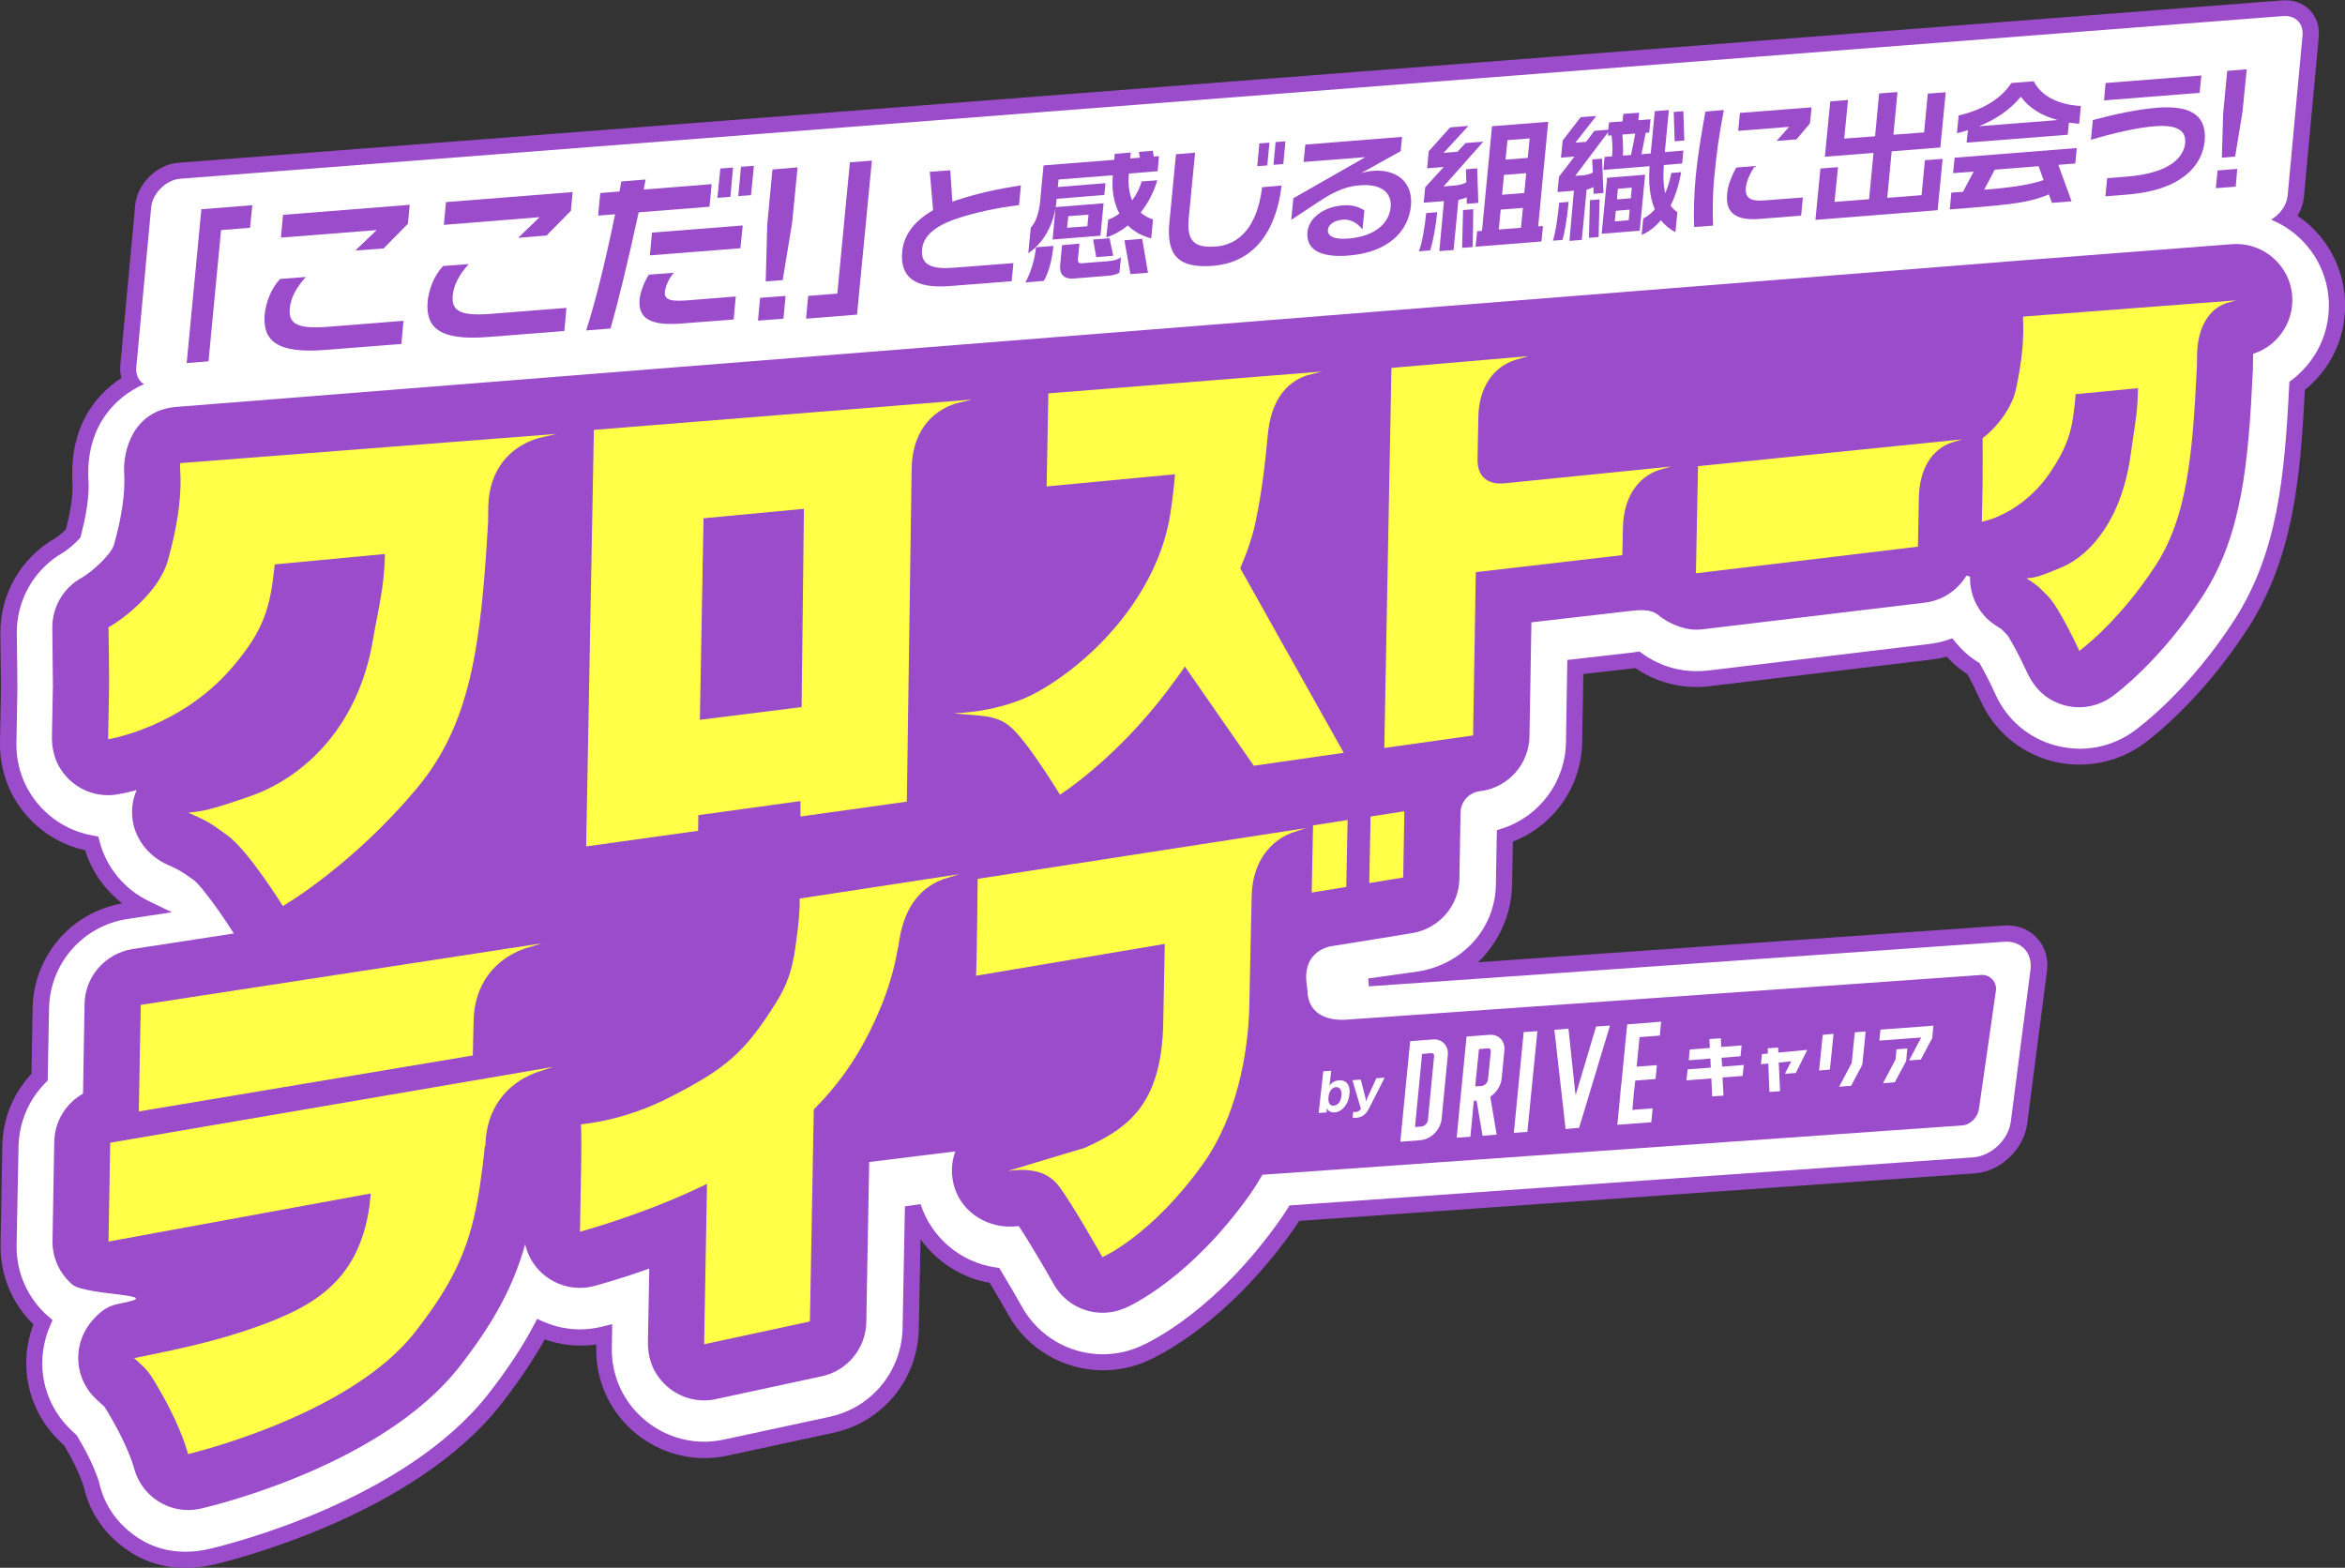<?xml version="1.0" encoding="utf-8"?>
<!-- Generator: Adobe Illustrator 27.8.1, SVG Export Plug-In . SVG Version: 6.00 Build 0)  -->
<svg version="1.1" id="レイヤー_1" xmlns="http://www.w3.org/2000/svg" xmlns:xlink="http://www.w3.org/1999/xlink" x="0px"
	 y="0px" viewBox="0 0 1214.6 812.2" style="enable-background:new 0 0 1214.6 812.2;" xml:space="preserve">
<rect x="0" y="0" width="1214.6" height="812.2" fill="#333333" stroke="none"/>
<style type="text/css">
	.st0{fill:#9B4CCA;}
	.st1{fill:#FFFFFF;}
	.st2{fill:#FFFF48;}
</style>
<g>
	<path class="st0" d="M783.2,458.3l0.4-22.3c21.2-8.2,35.5-28.5,35.9-51.5l0.6-35.3l26.9-3.1l0,0c9.4,6.4,20.3,9.8,31.6,9.8
		c2.2,0,4.5-0.1,6.8-0.4l115-13.8c2.6-0.3,5.3-0.8,7.9-1.5c3.2,3.5,6.8,6.6,10.7,9.1c2,3.5,4.8,9.2,6.8,13.6
		c6.9,15.5,20.3,26.9,36.6,31.3c4.7,1.3,9.6,1.9,14.6,1.9c11.9,0,23.2-3.6,32.9-10.5c3-2.1,29.7-21.9,54.3-59.9
		c23.2-36.2,27.2-75.8,29.6-123.7c16-12.9,23.6-33.3,20-53.6c-2.8-15.4-11.6-28.4-23.8-36.6c1.8-3,3-6.3,3.3-9.7l7.7-82.8
		c1.1-11.4-7.4-20-18.8-19.1L92.6,84.3C81.2,85.1,71,95.2,70,106.6l-7.7,82.8c-0.2,2.3,0.1,4.4,0.6,6.4
		c-14.6,9.5-26.7,26.5-25.4,53.2c0.2,3.1,0.5,10.3-3.4,25.3c-1.6,1.6-4,3.6-5.4,4.5C10.8,288.9-0.1,308,0.2,328.5
		c0.2,12.8,0.3,26.4,0.3,29L0,384.6c-0.3,16.6,6.7,32.5,19.3,43.4c7.1,6.2,15.6,10.5,24.8,12.5c3.4,11,10.2,20.5,19.2,27.5
		c-26.5,4.7-45.9,27.3-46.4,54.3l-0.6,34c-9.5,10.2-14.9,23.4-15.1,37.3l-0.9,51.2c-0.3,15.6,5.9,30.5,17,41.3
		c-0.6,1.6-1.1,3.2-1.6,4.8c-5.7,20.5,0.4,42.1,16,56.5l1.5,1.4c0.8,1.5,1.8,3.1,2.2,3.8c5,8.9,7.2,15.2,7.9,17.4
		c3.2,14.2,11.6,26,24.4,34.2c8.4,5.4,18,8.1,28.5,8.1c4.7,0,9.6-0.6,14.4-1.7c10.5-2.5,104-25.7,149-83.2
		c9.2-11.9,16.6-22.8,22.6-33.5c6,2.1,12.2,3.2,18.5,3.2c2.7,0,5.4-0.2,8.1-0.6l0,1.7c-0.3,17.3,7.2,33.5,20.5,44.4
		c10,8.2,22.7,12.8,35.6,12.8c4,0,8-0.4,11.9-1.3l54.8-11.8c25.6-5.5,43.8-27.7,44.3-53.9l0.9-46.4c8.4,11.7,21.3,20.1,35.8,22.6
		c3.2,5.3,6.7,11.3,9.8,16.8c9.9,17.6,28.7,28.5,48.9,28.5c7.7,0,15.2-1.5,22.4-4.6c6.7-2.9,41.8-19.8,76.1-68.1
		c1.1-1.6,2.1-3.1,3.1-4.7l349.9-24.6c0,0,0.1,0,0.1,0c13.3-1,25.4-12.5,27.1-25.8l10.2-78.8c0.9-6.8-1-13-5.3-17.5
		c-4.3-4.6-10.4-6.8-17.2-6.3l-272.1,19C776.2,488.2,782.9,474,783.2,458.3z"/>
	<path class="st1" d="M1205.5,149.8c-3-16.6-14.3-29.9-29.2-36c4.6-2.7,8.2-7.5,8.6-12.6l7.7-82.8c0.3-3-0.6-5.7-2.4-7.6
		c-1.8-1.8-4.5-2.7-7.5-2.5L93.3,92.6c-7.3,0.6-14.3,7.5-15,14.8l-7.7,82.8c-0.3,3,0.6,5.7,2.4,7.6c0.5,0.5,1,0.9,1.6,1.2
		c-15.4,6.8-30.2,22.4-28.8,49.6c0.2,3.5,0.6,11.8-3.9,28.9l-0.2,0.9l-0.6,0.7c-2.1,2.4-5.8,5.5-8,6.9
		c-15.3,8.6-24.7,24.9-24.4,42.4c0.2,11.7,0.3,26.2,0.3,29.3l-0.5,27.1c-0.3,14.2,5.7,27.7,16.4,37c6.6,5.8,14.7,9.6,23.4,11.1
		l2.6,0.5l0.7,2.6c3.5,13.4,12.8,24.7,25.4,30.8l12,5.8l-23,3.5c-23.1,3.5-40.2,23.1-40.6,46.4l-0.7,37.3l-1.2,1.2
		c-8.7,8.8-13.6,20.5-13.9,32.8L8.6,645c-0.3,14.1,5.7,27.6,16.3,36.9l2.3,2l-1.2,2.8c-0.9,2.1-1.7,4.2-2.3,6.5
		c-4.9,17.4,0.3,35.8,13.6,48.1l1.8,1.7l0.5,0.4L40,744c0.9,1.6,2.1,3.7,2.6,4.5c5.6,9.9,8,17,8.7,19.3c2.6,12.1,9.8,22.3,20.8,29.3
		c7,4.5,15.1,6.8,24,6.8c4.1,0,8.3-0.5,12.5-1.5c10.2-2.4,101.1-25,144.3-80.2c9.9-12.7,17.6-24.3,23.5-35.5l1.8-3.4l3.5,1.5
		c6,2.6,12.3,3.9,18.8,3.9c3.8,0,7.6-0.5,11.3-1.4l5.3-1.3l-0.2,12.2c-0.3,14.7,6.1,28.5,17.5,37.8c8.5,7,19.3,10.9,30.3,10.9
		c3.4,0,6.8-0.4,10.2-1.1l54.8-11.8c21.8-4.7,37.3-23.6,37.8-45.9l1.2-63.1l8.1-1.2c5.6,17.4,20.8,30.2,38.8,32.8l2,0.3l1,1.7
		c3.5,5.8,7.5,12.6,10.9,18.7c8.5,15,24.4,24.3,41.6,24.3c6.6,0,13-1.3,19-3.9c6.3-2.7,39.6-18.8,72.6-65.3c1.8-2.6,3.6-5.2,5.2-7.9
		l354-24.9c0,0,0,0,0.1,0c9.4-0.7,18.3-9.2,19.5-18.5l10.2-78.8c0.5-4.2-0.6-8-3.1-10.7c-2.6-2.7-6.3-4-10.5-3.7L709,511l-0.3-4.1
		l25.8-3.6c22.8-3.7,39.9-21.9,40.3-45l0.5-28.2l2.8-0.9c19.4-6.3,32.7-24.3,33-44.7l0.7-42.6l34.2-3.9l3.1-0.5l1.4,1
		c8.3,6,18,9.2,28.2,9.2c1.9,0,3.9-0.1,5.8-0.3l115-13.8c3-0.4,6-1,9-2l2.7-0.9l1.8,2.2c3.2,3.9,6.9,7.2,11,9.8l1.3,0.8l0.5,0.9
		c2.1,3.6,5.4,10.1,7.7,15.2c5.9,13.2,17.3,22.9,31.2,26.6c4,1.1,8.2,1.6,12.4,1.7c10.1,0,19.8-3.1,28-9c2.8-2,28.4-20.9,52.2-57.7
		c22.4-34.9,26-74,28.4-121.5l0.1-1.9l1.6-1.2C1201.7,185.5,1208.7,167.7,1205.5,149.8z"/>
	<path class="st0" d="M676.6,508.1c-1.1-14.3,10-17.6,13.5-18c1.7-0.2,41.4-6.7,41.4-6.7c13.9-2.3,24.2-14.2,24.4-28.2l0.6-34.3l0,0
		c0.1-5.6,4.3-10.2,9.8-11l0.9-0.1c14.2-2,24.8-14.1,25-28.4l1-59l50.5-5.8c3.8-0.4,10.9-1.6,15.3,2.1s12.3,7.5,19.5,7.5
		c1.2,0,2.3-0.1,3.5-0.2l115-13.8c9.2-1.1,17-6.5,21.5-14c0.6,0.2,1.2,0.4,1.9,0.5c-0.3,10.1,4.6,19.8,13.4,25.4
		c1.4,0.9,2.3,1.5,2.8,1.8c0.8,0.7,1.6,1.6,3,3c2.1,2.8,6.8,11.8,10.4,19.6c2.4,5.2,5.9,9.8,10.7,13c5,3.3,10.6,4.9,16.2,4.9
		c6,0,12-1.9,17-5.5c2.5-1.8,25.4-18.8,47.3-52.6c20.1-31.4,23.4-68.3,25.7-117.1c0-0.3,0-0.6,0-0.9l0.1-6.1c0-0.3,0-0.6,0-0.9
		c13.9-4.4,22.4-18.5,19.9-32.9c-2.6-14.7-16.1-25.1-30.9-23.9l-110.2,8.5L91.4,210.8c-22.7,1.8-27.7,23.1-27.1,34.1
		c0.2,4.7,0.8,15.7-5.3,37.4c-1.4,4.9-11.4,14.1-17,17.2c-9.3,5.2-15,15.2-14.9,25.8c0.1,9.5,0.3,26.1,0.3,29.9l-0.5,26.3
		c-0.1,5.3,1,10.7,3.5,15.3c6.2,11.1,18.3,16.7,30.1,14.8c1.2-0.2,4.9-0.8,10.3-2.3c-1.8,4.1-2.7,8.7-2.3,13.7
		c0.8,11,8.2,20.5,18.3,25c6.4,2.9,6.8,3.1,13.9,8.2c0,0,0,0,0,0c3.7,3.1,13.2,15.9,20.4,27.4l-52.6,8.1C54.5,494,44,506,43.8,520.1
		l-0.8,46.5c-8.8,4.9-14.7,14.3-14.9,24.9l-0.9,51.2c-0.2,8.7,3.6,17.1,10.3,22.8c6.8,5.8,50.9,4.9,24.7,9.8
		c-3.4,0.6-6.8,1.9-9.5,4.1c-16.1,12.8-15.4,33.9-2.8,45.5l1.7,1.6c1.1,1,1.9,1.7,2.5,2.3c0.8,1.1,3.6,5.9,4.7,7.9
		c7.9,14,10.5,23.4,10.5,23.4c0,0,0,0,0,0c3.3,13.3,15.1,22.2,28.2,22.2c2.2,0,4.5-0.3,6.7-0.8c9.6-2.2,94.5-23.3,133.8-73.5
		c17.5-22.5,27.7-41,34-63.3c1.5,6.4,5.1,12.2,10.4,16.3c7.2,5.6,16.6,7.6,25.5,5.2c0.8-0.2,12.4-3.3,28.4-9l-0.7,37.9
		c-0.1,5.4,1,10.8,3.7,15.5c5.5,9.6,15.3,14.9,25.4,14.9c2.1,0,4.1-0.2,6.2-0.7l54.8-11.8c13.2-2.9,22.7-14.4,23-27.9l1.5-83.1
		l44.6-5.5c-2.1,5.8-2.4,12.3-0.4,18.7c4.2,13.5,18,21.6,32.1,20.1c0.4,0,0.8-0.1,1.2-0.1c4.4,6.6,12.1,19.5,18.1,30.1
		c5.3,9.4,15.1,14.8,25.3,14.8c3.9,0,7.8-0.8,11.6-2.4c3.4-1.5,34-15.6,64.8-59c2.3-3.3,4.4-6.7,6.4-10.1l363-25.6
		c1.5-0.1,6.9-2,8.1-8.5l8.8-61.3c0.6-4.5-3.1-8.4-7.6-8.1c0,0-321.4,22.7-329.5,23.2c-10.9,0.5-19.3-4.1-19.5-15.1 M100.5,456.3
		C100.5,456.3,100.6,456.3,100.5,456.3C100.6,456.3,100.6,456.3,100.5,456.3C100.6,456.3,100.5,456.3,100.5,456.3z"/>
	<g>
		<g>
			<path class="st2" d="M117.7,432.7c-9.9-7.1-9.9-7.1-20.2-11.7c7.4-0.7,11.2-1.2,32.9-8.8c27.3-9.8,55.1-35.8,62.7-80.3
				c2.9-17.1,5.9-27.1,6.3-44.9l-57.1,5.4c-2.3,22.1-5.2,33.6-21.9,53.2C93.7,377,56,383,56,383l0.5-27.1c0.1-5.7-0.3-30.9-0.3-30.9
				c6.8-3.8,26.1-17.9,30.8-34.8c10.3-36.7,4.8-50.2,6.7-50.3l194.5-15.1l-9.4,2.2c-14.8,4.4-25.5,16.4-25.9,35.6l-0.1,8.1
				c-3.7,64-9,103.8-36.3,137c-34.1,41-70,61.7-70,61.7S128.6,440.5,117.7,432.7z"/>
			<path class="st2" d="M414.6,415l-52.9,7.3l-0.1,8.1l-58,8.1l4-215.8l195.8-15.7l-8.3,2c-13,4.1-22.5,15.2-22.9,33.3l-2.5,173
				l-55.1,7.7L414.6,415z M415.2,366.3l1.2-102.7l-52,4.9l-1.9,104.4L415.2,366.3z"/>
			<path class="st2" d="M649.4,396.7l-35.7-51.4c-2.9,4.4-6.1,8.5-8.8,12.2c-27.3,36.2-55.9,54.2-55.9,54.2s-16.7-27.6-25.6-35.1
				c-7.4-6.6-16.5-5.6-29.8-7.1c0,0,23.9,0.1,44.3-11.3c31.4-17.9,62.3-52.8,68.3-92.2c1.2-7.7,1.9-14.4,2.4-20.3l-66.5,6.3
				l0.9-48.2l141.6-11.3l-7.5,1.9c-11.7,3.8-19,14.2-20.5,31.4c-1.2,13.5-3.1,29.7-6.2,44.2c-1.5,7.8-4.5,16.1-8,24.4L696,390
				L649.4,396.7z"/>
			<path class="st2" d="M720.7,190.6l71-6.1l-7,2c-10.9,3.6-18.9,13.8-19,30.3l-0.4,21c-0.2,10,6.2,13.3,13.8,12.6l86.4-8.7
				l-6.6,1.9c-10.4,3.7-18,13.8-18.3,29.9l-0.3,14.1l-75.9,8.8l-1.4,84.6l-46,6.5L720.7,190.6z"/>
			<path class="st2" d="M879.5,241.5l136.9-13.9l-6,1.8c-9.4,3.5-16.2,13-16.5,28.3l-0.5,25.5l-115,13.8L879.5,241.5z"/>
			<path class="st2" d="M1060.8,308.9c-5.5-5.6-5.5-5.6-11.2-9.3c4.1-0.3,6.3-0.6,18.5-5.8c15.4-6.7,31.2-25.7,35.6-59
				c1.7-12.8,3.5-20.3,3.7-33.7l-32.3,3.1c-1.4,16.5-3,25.1-12.5,39.5c-15,23-36.1,26.6-36.1,26.6l0.4-20.2c0.1-4.3,0-23.1,0-23.1
				c3.8-2.7,14.6-12.9,17.3-25.5c5.9-27.3,2.8-37.4,3.9-37.5l110.2-8.4l-5.4,1.5c-8.5,3.1-14.6,12-14.9,26.5l-0.1,6.2
				c-2.3,48.3-5.5,78.3-21.1,102.7c-19.5,30.1-39.8,44.7-39.8,44.7S1066.8,315,1060.8,308.9z"/>
		</g>
		<g>
			<path class="st2" d="M277.2,555.8c-14.8,5.7-25.5,18.6-25.8,37.9l-0.3,0.3c-0.6,6.3-1.5,13.3-2.6,20.9
				c-4.6,30.2-12.7,48.5-33.6,75.3c-34.1,43.6-117.5,63.1-117.5,63.1s-3-12.4-13.4-30.8c-7.2-12.7-7.2-12.2-14.5-18.9
				c21.2-4.3,37.6-7.8,54.5-13.2c36.6-11.9,61.5-24.8,67.4-65.7c0-1.5,0.6-4.9,0.6-6.4L56.2,643.2l0.9-51.2l229.5-39.3L277.2,555.8z
				 M244.9,546.8l-173,29l1-55.2l207.8-31.9l-9.5,2.9c-14.8,5.5-25.6,18.2-25.9,37.5L244.9,546.8z"/>
			<path class="st2" d="M488.2,455.6c-13.1,5-20.8,16.6-22.9,35l-0.2,0.3c-1.5,9-4.1,18.7-7.9,28.4c-8,20-18.4,38.1-35.7,55.5
				l-2,109.8l-54.8,11.8l1.5-83.1c-32.1,15.8-65.8,24.8-65.8,24.8l0.6-33.6c0.3-16.5-0.1-22-0.1-22c1.7-0.3,21.9-1.8,45.3-13.7
				c29.5-15,39.5-23.2,56.2-50.1c8.5-13.7,9.2-25.1,10.8-37.3c1.3-11,1-15.9,1-15.9l82.5-12.6L488.2,455.6z"/>
			<g>
				<path class="st2" d="M547.9,613.8c-6.8-8.3-17.3-8.3-25.8-7.2l39.9-12c21.4-9.8,39.7-21.6,40.5-64.6l0.8-41l-97.8,16.5
					c0.4-0.5,0.9-50.2,0.9-50.2l170-26.3l-7.5,2.5c-11.7,4.6-20.3,15.8-20.6,33l-1.2,56.1c-0.5,26.4-7.1,58.3-23.5,81.7
					c-26.9,37.9-52.6,49-52.6,49S554.7,622.3,547.9,613.8z"/>
				<polygon class="st2" points="680.1,427.6 698,424.8 697.3,459.5 679.4,462.4 				"/>
				<polygon class="st2" points="709.9,423 727.4,420.3 726.8,454.6 709.2,457.5 				"/>
			</g>
		</g>
	</g>
	<g>
		<path class="st1" d="M693.5,559.7c-3,0.2-4.3,2-5,2.8l0.3-1.5l0.7-6.3l-4.1,0.3l-2.4,21.6l4.1-0.3l0.1-1.2l-0.1-1.1
			c0.3,0.6,1.3,2.5,4.2,2.3c3.7-0.3,7-3.9,7.6-9.1C699.4,564.5,698.9,559.3,693.5,559.7z M690.8,572.8c-2.2,0.2-3-1.8-2.7-4.6
			c0.4-3.3,2.1-4.8,3.8-5c2-0.1,3.3,1.5,2.9,4.6C694.5,570.7,692.9,572.7,690.8,572.8z"/>
		<path class="st1" d="M708.4,568.4l-0.8,2.2l-0.4-2l-2.4-9.3l-4.3,0.3l4.4,14.9c-0.5,0.7-1.2,1.5-2.7,1.6c-0.3,0-0.7,0-1.3-0.1
			l-0.3,3c0.5,0.1,1,0.2,1.8,0.1c2.8-0.2,4.8-1.3,6.6-4.7l8.2-16.1l-4.3,0.3L708.4,568.4z"/>
		<polygon class="st1" points="784.1,586.9 791.1,586.4 796.3,534.2 789.2,534.7 		"/>
		<path class="st1" d="M742.1,538.5l-11.7,0.9l-5.1,52.1l10.3-0.8c5.6-0.4,10.5-5.4,11.1-11l3.2-33.1
			C750.4,541.7,746.9,538.1,742.1,538.5z M739.6,580.2c-0.2,1.7-1.7,3.3-3.4,3.4l-3.3,0.3l3-30.8l0,0l0.6-6.5l0.1-0.6l4.7-0.4
			c0.9-0.1,1.6,0.6,1.5,1.5L739.6,580.2z"/>
		<path class="st1" d="M777.8,558.7l1.4-14.5c0.5-4.9-3-8.5-7.8-8.1l-11.8,0.9l-0.7,7.2l0,0l-0.7,7.2l0,0l-1.2,12.1l0,0l-0.7,7.2h0
			l-0.2,1.7l-0.5,5.5l0,0l-1.1,11.5l7.1-0.5l1.1-11.5l0,0l0.2-2.3l0.5-4.8l1.4-0.1l3.1,18.2l7.3-0.6l-3.3-19.6
			C775.1,566,777.4,562.5,777.8,558.7z M770.7,559.3c-0.2,1.7-1.7,3.2-3.4,3.3l-3.2,0.2l1.2-12.1l0,0l0.7-6.7l0-0.5l4.7-0.4
			c0.9-0.1,1.5,0.6,1.5,1.5L770.7,559.3z"/>
		<polygon class="st1" points="842.1,537.8 842.1,537.8 840.6,553.2 840.6,553.2 839.9,560.3 839.9,560.3 839.3,566 839.2,567.5 
			839.2,567.5 838.4,575.6 838.4,575.6 837.7,582.7 855.3,581.4 856,574.2 845.5,575 846.2,567 846.2,567 847,559.8 857.5,559 
			858.2,551.8 847.7,552.6 848.5,544.5 848.5,544.5 849.2,537.3 849.2,537.3 849.2,537.3 859.7,536.5 860.4,529.3 842.8,530.7 		"/>
		<polygon class="st1" points="816.1,567.4 815.7,564.3 815.7,564.3 812.4,532.9 805.1,533.5 810.9,584.9 817.9,584.3 833.9,531.3 
			826.7,531.8 		"/>
		<polygon class="st1" points="891.7,548 901.5,547.2 902.1,541.6 891.5,542.4 891.3,537.9 885.4,538.3 885.6,542.9 875.2,543.7 
			874.7,549.3 885.9,548.4 886.1,553.1 874.1,554 873.5,559.7 886.4,558.7 886.8,568 892.7,567.6 892.2,558.2 902.6,557.4 
			903.2,551.7 892,552.6 		"/>
		<polygon class="st1" points="921,542.7 915.6,543.1 915.7,545.8 912.6,546.1 912.1,551.3 915.9,551 916.5,565.7 922,565.3 
			921.3,550.5 927.8,549.8 924.5,556.3 930.1,555.9 936.1,543.9 921.1,545.3 		"/>
		<polygon class="st1" points="959.1,550.7 952.6,563 958.8,562.5 963.9,552.9 964.6,551.4 966,537.8 966.3,534.4 960.7,534.8 		"/>
		<polygon class="st1" points="942.2,554.6 947.8,554.1 949.7,535.6 944.1,536.1 		"/>
		<polygon class="st1" points="997.3,531.7 995.8,531.8 974,533.4 973.4,539.1 995.1,537.5 988.8,549.4 994.9,548.9 1000,539.3 
			1000.8,537.9 1001.4,531.3 		"/>
		<polygon class="st1" points="981.8,548.9 975.3,561.2 981.4,560.7 986.5,551.2 987.3,549.7 987.9,543.2 982.3,543.6 		"/>
	</g>
	<path class="st0" d="M711.2,508"/>
	<g>
		<polygon class="st0" points="114.5,119.2 129.5,118 130.7,106.3 104.3,108.4 96.7,188.1 108,187.2 		"/>
		<path class="st0" d="M168.2,181.3l39.7-3.1l1.1-12l-39.2,3.1c-15.4,1.2-20.5-1.3-19.7-9.5c0.5-5.3,3-10.4,8.3-16.3l-13.3,1
			c-4.9,5.2-7.4,12.4-8,18.4C136,176,142.7,183.3,168.2,181.3z"/>
		<polygon class="st0" points="184,129.8 198.7,128.7 211.3,115.9 212.2,106.1 146.6,111.3 145.5,123.1 195.1,119.2 		"/>
		<path class="st0" d="M252.6,174.6l39.7-3.1l1.1-12l-39.2,3.1c-15.4,1.2-20.5-1.3-19.7-9.5c0.5-5.3,3-10.4,8.3-16.3l-13.3,1
			c-4.9,5.2-7.4,12.4-8,18.4C220.4,169.4,227.1,176.6,252.6,174.6z"/>
		<polygon class="st0" points="268.4,123.2 283.1,122 295.7,109.2 296.6,99.5 231,104.7 229.9,116.5 279.5,112.5 		"/>
		<path class="st0" d="M316.2,170.2c3.9-13.5,9.1-34.8,14.6-60.2l36.7-2.9l1.1-11.7l-35.2,2.8c0.3-1.6,0.7-3.4,1-5.2l-12.6,1
			c-0.3,1.8-0.6,3.6-0.9,5.2l-10,0.8l-1.1,11.7l8.8-0.7c-5.1,24.9-10.6,46.7-15,60.2L316.2,170.2z"/>
		<polygon class="st0" points="390.5,85.9 383.8,86.4 382.4,101.6 389,101.1 		"/>
		<path class="st0" d="M349,141.3l-12.9,1c-2.3,3.4-4.4,8.9-4.8,12.6c-1,9.9,5.3,14,21.7,12.7l27-2.1l1.1-11.9l-25,2
			c-10.2,0.8-12.1-0.9-11.7-4.6C344.8,147.8,346.7,144,349,141.3z"/>
		<polygon class="st0" points="384.7,116.8 337.7,120.5 336.6,132.3 383.5,128.6 		"/>
		<polygon class="st0" points="379.7,86.8 373.1,87.3 371.6,102.5 378.3,102 		"/>
		<polygon class="st0" points="406.9,153.3 393.7,154.3 392.6,166.1 405.8,165.1 		"/>
		<polygon class="st0" points="410.3,115.3 413.1,86.7 400.1,87.8 397.4,116.3 396.6,145.8 405.4,145.1 		"/>
		<polygon class="st0" points="451.6,83.2 440.2,84.1 433.7,152.1 418.6,153.3 417.5,165.1 443.9,163 		"/>
		<path class="st0" d="M491.9,148.2l32.1-2.5l0.9-9.4l-30.9,2.4c-11.2,0.9-17.2-1.3-16.4-9.6c0.6-6.2,5.6-11.8,18.7-16.1
			c8.6-2.8,20.5-5.5,31.5-6.7l1-10.3c-12.5,2-22.7,4.2-33.6,7.8c-0.6,0.2-1.3,0.5-1.9,0.7l-1.1-16.3l-10.6,0.8l1.7,19.9
			c-11.1,6.3-15.3,14.2-16,21.3C466,143.8,474.1,149.6,491.9,148.2z"/>
		<path class="st0" d="M546.7,108l-1.5,16.1l24.8-2l1.6-16.8l-24.8,2c0.2-0.8,0.2-1.7,0.3-2.5l0.2-1.8l24.7-2l0.6-6.1l-24.7,2
			l0.4-3.9l28.1-2.2l0,0.3c-0.7,7.4,0.5,14.1,3.4,19.5c-1.9,1.4-3.8,2.5-5.8,3.2L573,123c4-1.3,7.9-3.5,11.2-6.2
			c3.1,3.1,7.2,5.5,12.1,6.7l0.9-9.8c-2.5-0.8-4.6-2-6.4-3.6c3.9-4.9,6.9-10.7,8.6-16.7l-8.1,0.6c-0.9,3.4-2.6,6.7-4.9,9.8
			c-1.6-3.9-2.2-8.4-1.7-13.6l0-0.3l14.9-1.2l0.7-7.8l-2.7,0.2l-0.5-3l-7.2,0.6l0.5,3l-5,0.4l0.3-3.1l-8.3,0.7l-0.3,3.1l-36.6,2.9
			l-1.8,19c-0.5,5.1-2.1,10.5-4.8,13.2l-1.3,13.3C541,125.5,545.2,116.3,546.7,108z M553.3,112l10.5-0.8l-0.6,6l-10.5,0.8L553.3,112
			z"/>
		<path class="st0" d="M550.1,127l-1,10.4c-0.4,4.2,1.5,7.3,7,6.9l17.4-1.4c2.6-0.2,4.6-0.6,6.3-1.6l0.8-8c-1.8,1.3-3.5,1.7-6.5,2
			l-14,1.1c-1.3,0.1-1.9-0.7-1.8-2l0.8-8.2L550.1,127z"/>
		<path class="st0" d="M545.6,127.4l-9,0.7c-0.7,7.1-3.1,13.9-5.5,18.2l9.6-0.8C543,141.3,544.9,135.2,545.6,127.4z"/>
		<polygon class="st0" points="585.5,142 594.6,141.3 591.6,123.7 582.4,124.5 		"/>
		<polygon class="st0" points="574.7,123.4 566.2,124.1 567.8,133.2 576.6,132.5 		"/>
		<path class="st0" d="M628.4,137.7c18.3-1.5,32.1-14.2,35.4-41.6L653.7,97c-2.5,21-12.3,29.8-23.8,30.7
			c-11.3,0.9-15.3-2.8-14.2-14.5l3.3-34.1l-9.9,0.8l-3.4,35.3C604,132.2,610.3,139.2,628.4,137.7z"/>
		<polygon class="st0" points="665.8,73.2 660.7,73.6 659.6,85.4 664.7,85 		"/>
		<polygon class="st0" points="657.5,73.9 652.3,74.3 651.2,86.1 656.4,85.7 		"/>
		<path class="st0" d="M704.5,96c11.1-0.9,16.5,4,15.8,11.3c-0.8,8.1-7.6,15.1-22,16.3c-7.2,0.6-10.8-1.2-10.5-4.6
			c0.2-2.3,2.8-4.8,7.7-5.2c3.7-0.3,7.4,1.4,10.2,5.1l1-9.9c-2.9-1.9-6.5-3-11.3-2.6c-10.1,0.8-17.6,6.8-18.2,13.8
			c-0.8,8.8,6.2,13.4,21.3,12.2c21-1.7,31-12.9,32.3-25.7c1.2-12.8-7.9-19.1-19.6-18.2c-1.6,0.1-4.4,0.6-6.2,1.2l20.5-11.4l0.7-7.4
			l-50.1,4l-0.9,9l32-2.5l-37.3,21.3l-1.1,11.2l13.8-9.1C692.4,98.1,698.7,96.4,704.5,96z"/>
		<polygon class="st0" points="757.3,128.4 762.8,128 763.1,108.4 757.8,108.8 		"/>
		<path class="st0" d="M765.1,119.8l-0.8,8l34.1-2.7l0.8-8l-2.5,0.2l5.2-54.2l-29.1,2.3l-5.2,54.2L765.1,119.8z M780.8,72.6
			l11.5-0.9l-1,10.1l-11.5,0.9L780.8,72.6z M779,90.6l11.5-0.9l-1,10.3l-11.5,0.9L779,90.6z M777.3,108.6l11.5-0.9l-1,10.3
			l-11.5,0.9L777.3,108.6z"/>
		<path class="st0" d="M744.4,109.9l-5.7,0.5c-0.7,7.1-2.1,15.7-3.8,19.8l5.9-0.5C742,126,743.6,118.3,744.4,109.9z"/>
		<path class="st0" d="M745.5,130.1l7.4-0.6l2.5-26c1.7-0.3,3.2-0.7,4.3-1.3l0,3.4l6-0.5l-0.6-17.9l-5.8,0.5l0.2,6.8
			c-1.6,0.8-3.4,1.4-6,1.6l-5.8,0.5l20.6-23.2l-9.2,0.7l-4.2,4.5l-7.2,0.6l12.9-14l-9.5,0.8l-11.1,12.4l-0.8,8.8l8.6-0.7l-9.6,10.5
			l-0.8,8l10.5-0.8L745.5,130.1z"/>
		<polygon class="st0" points="872.4,72.8 871.9,57.6 866.9,58 867.4,73.2 		"/>
		<path class="st0" d="M832.4,92.1l-2.8,29l19.7-1.6l2.8-29L832.4,92.1z M843.6,114.1l-7.2,0.6l0.5-5.5l7.2-0.6L843.6,114.1z
			 M844.7,102.7l-7.2,0.6l0.5-5.5l7.2-0.6L844.7,102.7z"/>
		<polygon class="st0" points="823,123.2 828,122.8 828.5,103.3 823.5,103.7 		"/>
		<path class="st0" d="M812.9,124.8l6.4-0.5l2.5-26.1c1.5-0.3,2.6-0.8,3.5-1.3l0.1,3.5l5.1-0.4l-0.7-17.8l-5.1,0.4l0.3,6.8
			c-1.5,0.8-3,1.2-4.8,1.4l-4.3,0.3L833,68.4l-0.2,1.9l1.9-0.2c0.5,3.7,0.6,7.2,0.3,10.9l-3.9,0.3l-0.6,6.7l23.9-1.9
			c-0.6,8.2,0,16,2.7,22.4c-1.8,2-3.8,3.6-6,4.7l-0.8,8.5c4-1.7,7.2-4.4,10-7.6c2,2.5,4.4,4.6,7.5,6.2l1-10.4
			c-1.4-0.9-2.5-2-3.5-3.4c2.6-5.2,4.4-11.2,5.5-17.3l-5.1,0.4c-0.7,3.5-1.7,7.1-3.2,10.5c-0.9-3.8-1.2-8.7-0.7-14.6l9.5-0.8
			l0.6-6.7l-9.6,0.8l2.1-21.8l-7.3,0.6L855,79.5l-4.8,0.4l2.2-11.1l1.8-0.1l0.7-6.9l-6.3,0.5l0.4-3.9l-8.2,0.6l-0.4,3.9l-7,0.5
			l-0.4,3.8l-7.2,0.6l-4.3,5.7l-5.5,0.4l10.8-13.8l-8.1,0.6l-9.3,12.1l-0.9,8.9l7-0.6l-8,10.4l-0.8,8l8.5-0.7L812.9,124.8z
			 M847,69.2l-2.2,11.1l-4.2,0.3c0.2-3.7,0-7.6-0.3-10.9L847,69.2z"/>
		<path class="st0" d="M812.5,104.6l-4.9,0.4c-0.9,8.9-2.1,16.5-3.3,19.7l5-0.4C810.3,121,811.6,114,812.5,104.6z"/>
		<path class="st0" d="M887.3,116.9c-0.3-6.6-0.3-15.5,0.6-25c1.2-12.6,2.4-21.7,5-34.9l-9.6,0.8c-2.3,13-4,23.3-5,33.6
			c-0.9,9-1.1,19.4-0.8,26.2L887.3,116.9z"/>
		<polygon class="st0" points="920.2,73 930.5,72.2 937.5,63.9 938.3,55.6 901.2,58.5 900.3,67.8 926.7,65.7 		"/>
		<path class="st0" d="M911.6,113.4l21.3-1.7l0.9-9.4l-19.5,1.5c-7.6,0.6-10.6-1.1-10-6.7c0.3-3.2,2-7.1,4.7-11.1l-9.7,0.8
			c-2.7,4.9-4.4,9.7-4.7,13.5C893.6,109.7,898.3,114.5,911.6,113.4z"/>
		<polygon class="st0" points="1006.2,82.3 997,83 995.3,101.1 977.5,102.5 979.8,78.4 1005,76.4 1007.8,47.8 998.5,48.5 
			996.6,68.6 980.7,69.8 982.8,47.7 973.3,48.4 971.2,70.6 955.2,71.8 957.2,51.8 948,52.5 945.2,81.2 970.4,79.2 968.1,103.2 
			950.2,104.6 952,86.6 942.9,87.3 940.3,113.9 1003.6,108.9 		"/>
		<path class="st0" d="M1061.2,100.7l1.6,4.4l10.2-0.8l-6.9-18.9l8.8-0.7l0.8-8l-63.3,5l-0.8,8l10.7-0.8l-5.6,10.5
			c-1.9,0.1-3.9,0.2-6,0.4l-0.8,8.7l12.6-1C1041.3,105.9,1051.5,104.9,1061.2,100.7z M1033.2,87.9l22.7-1.8l2.6,7.2
			c-8,2.7-17.5,3.9-30.8,5L1033.2,87.9z"/>
		<path class="st0" d="M1018.6,73.9l52.4-4.1l0.6-6.3c1.7,0.3,3.5,0.5,5.3,0.6l0.9-9.2c-11.5-0.6-20.6-5.1-24.4-12.8l-11.6,0.9
			c-5.4,8.4-15.6,14.2-27.3,16.8l-0.9,9.2c2-0.4,3.9-1,5.7-1.6L1018.6,73.9z M1046.7,50.1c4.2,5.8,10.8,9.9,19.1,12.1l-40.8,3.2
			C1033.9,61.8,1041.3,56.7,1046.7,50.1z"/>
		<polygon class="st0" points="1140.2,39.1 1090.6,43 1089.8,52 1139.3,48.1 		"/>
		<path class="st0" d="M1131.8,74.2c-0.6,6.1-6.2,15.4-30.3,17.3l-10.1,0.8l-0.9,9.4l11.3-0.9c29.9-2.4,39-16.4,40.1-27.6
			c1.2-12.2-5.7-18.9-24.5-17.4c-10.2,0.8-22.3,3.4-33.4,6.4l-1,10.2c10.6-3.1,23.4-6.3,33.2-7C1128.4,64.4,1132.4,68.2,1131.8,74.2
			z"/>
		<polygon class="st0" points="1161.5,58 1163.7,35.9 1153.6,36.7 1151.5,58.8 1150.8,81.7 1157.7,81.1 		"/>
		<polygon class="st0" points="1158.8,87.5 1148.6,88.3 1147.7,97.5 1158,96.7 		"/>
	</g>
</g>
</svg>
